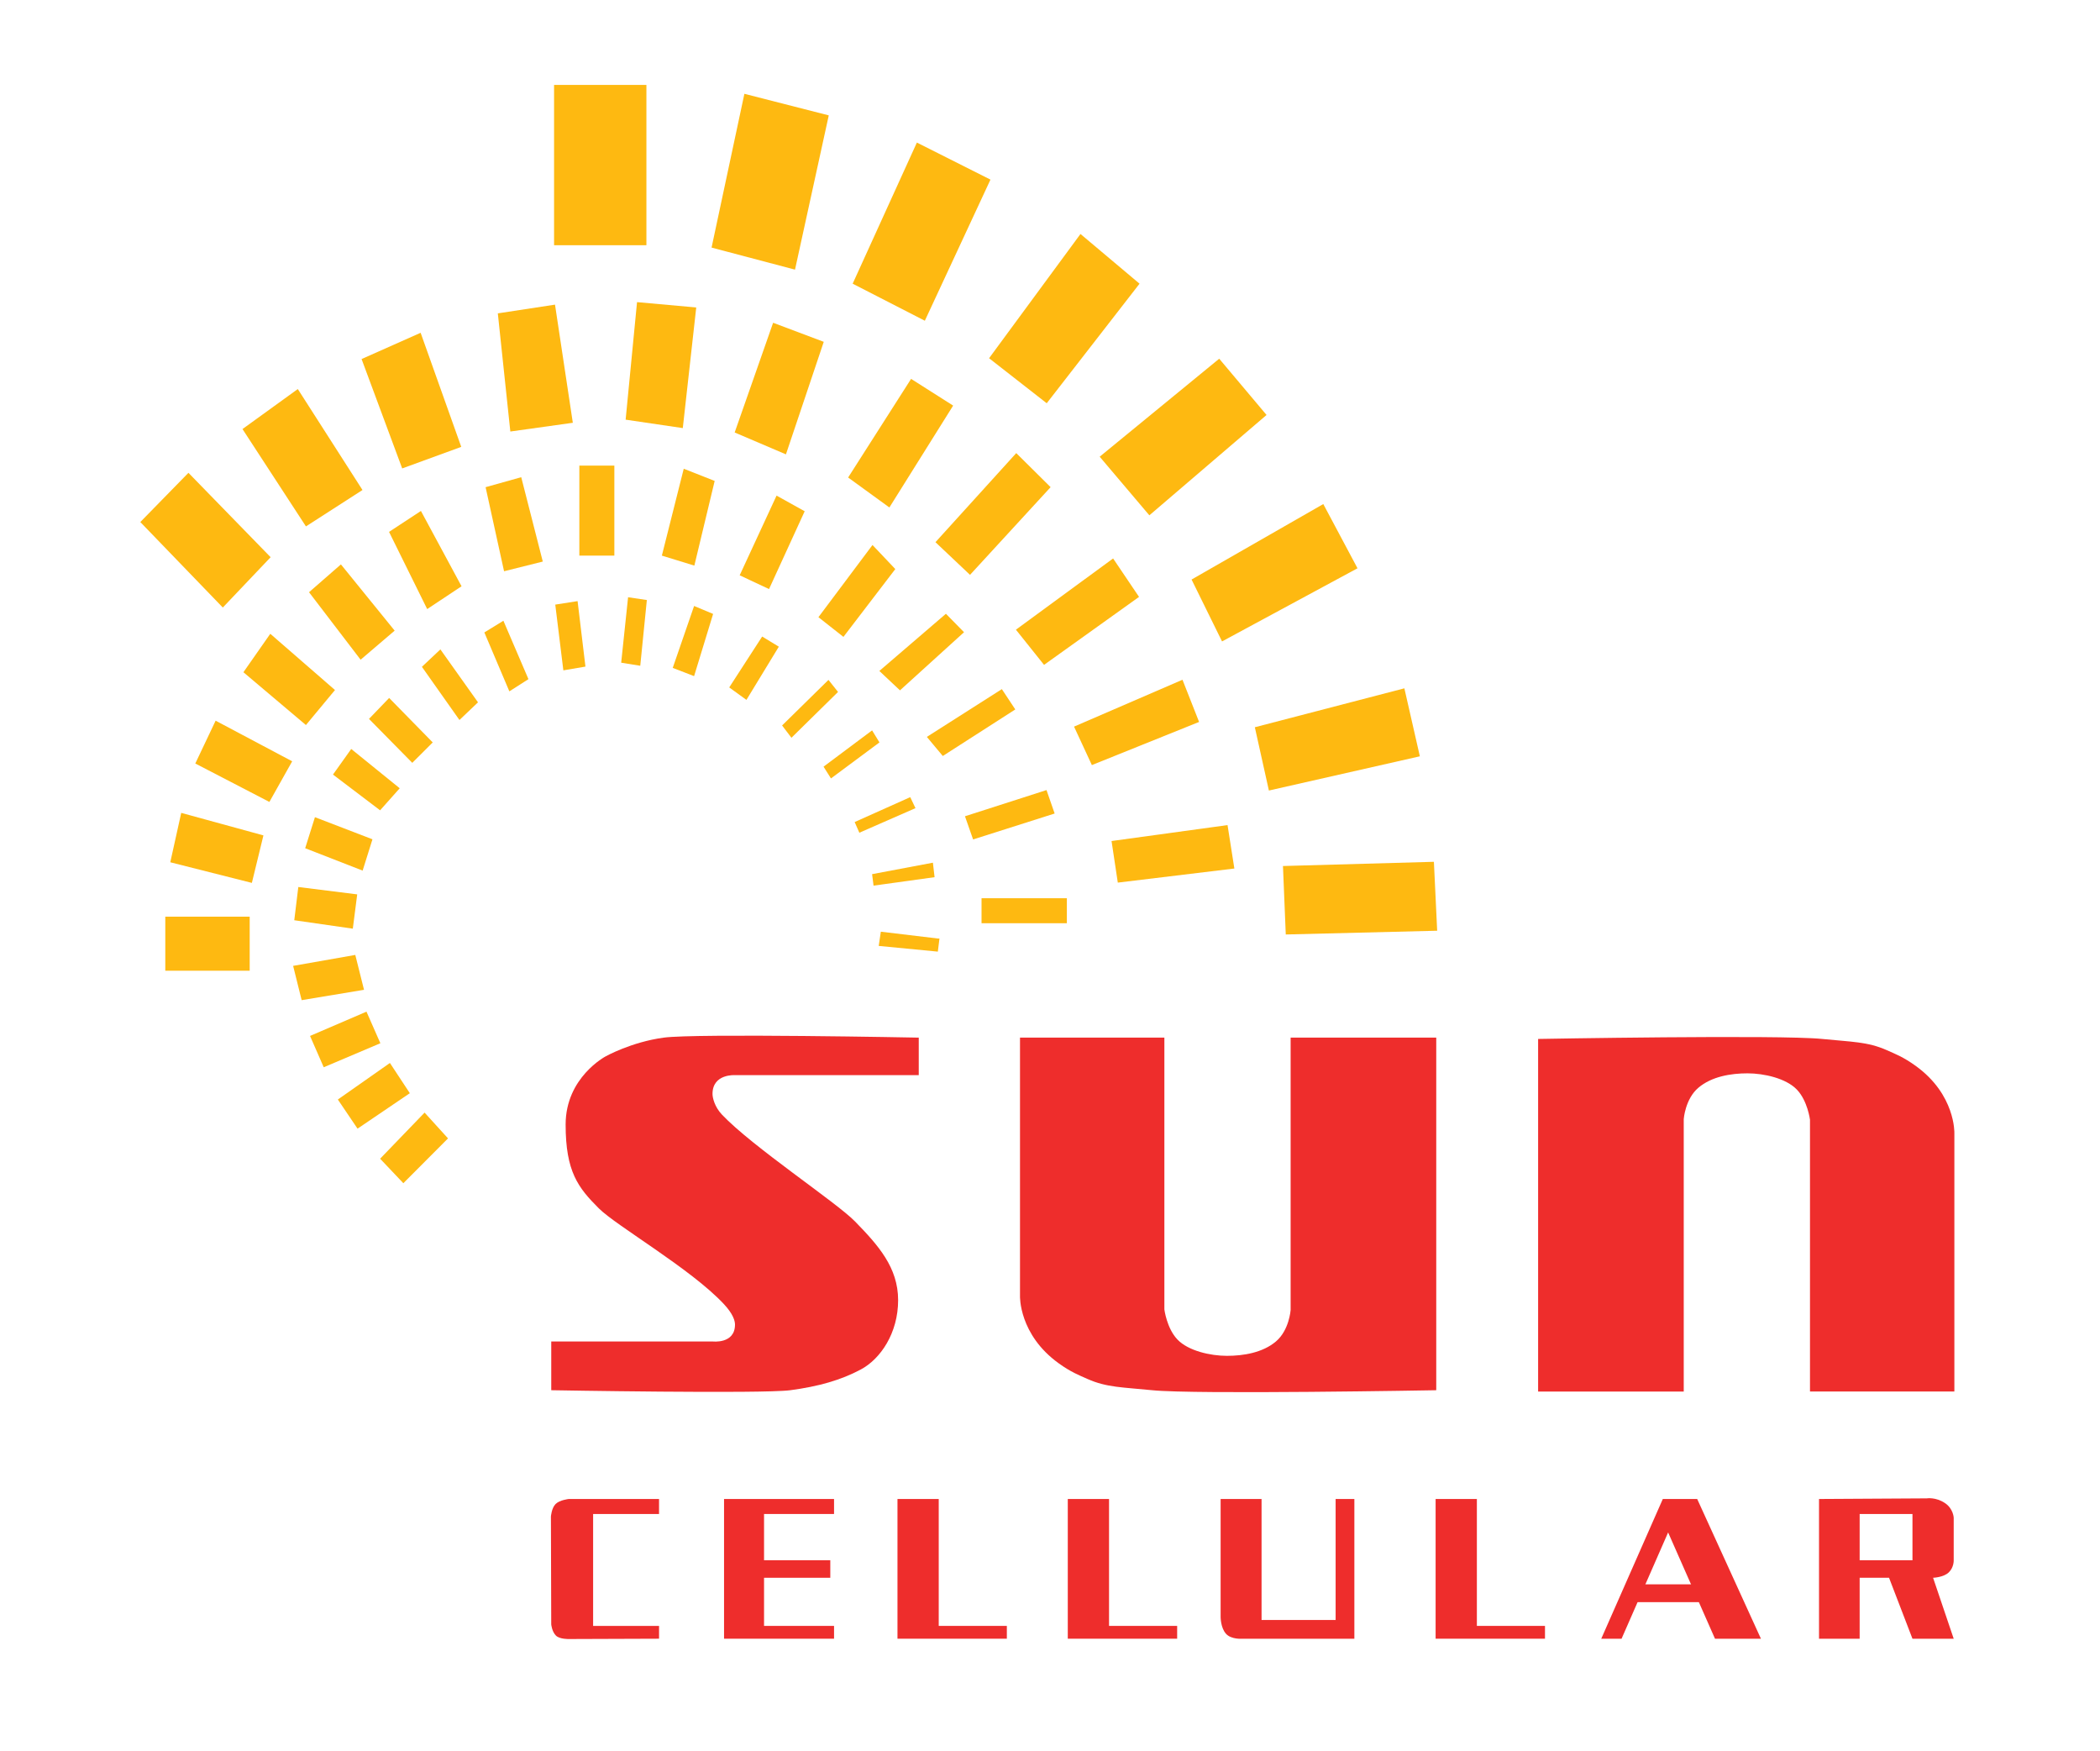<?xml version="1.0" encoding="utf-8"?>
<!-- Generator: Adobe Illustrator 15.1.0, SVG Export Plug-In . SVG Version: 6.00 Build 0)  -->
<!DOCTYPE svg PUBLIC "-//W3C//DTD SVG 1.1//EN" "http://www.w3.org/Graphics/SVG/1.1/DTD/svg11.dtd">
<svg version="1.1"
	 id="svg2" xmlns:dc="http://purl.org/dc/elements/1.1/" xmlns:cc="http://creativecommons.org/ns#" xmlns:rdf="http://www.w3.org/1999/02/22-rdf-syntax-ns#" xmlns:svg="http://www.w3.org/2000/svg" xmlns:sodipodi="http://sodipodi.sourceforge.net/DTD/sodipodi-0.dtd" xmlns:inkscape="http://www.inkscape.org/namespaces/inkscape" sodipodi:version="0.32" inkscape:version="0.46+pre4" sodipodi:docname="Sun_Cellular_logo.svg" inkscape:output_extension="org.inkscape.output.svg.inkscape"
	 xmlns="http://www.w3.org/2000/svg" xmlns:xlink="http://www.w3.org/1999/xlink" x="0px" y="0px" width="140px" height="116.71px"
	 viewBox="0 9.967 140 116.71" enable-background="new 0 9.967 140 116.71" xml:space="preserve">
<defs>
	
	
		<inkscape:perspective  inkscape:vp_z="175 : 87.5 : 1" inkscape:vp_y="0 : 1000 : 0" inkscape:vp_x="0 : 87.5 : 1" sodipodi:type="inkscape:persp3d" inkscape:persp3d-origin="87.5 : 58.333333 : 1" id="perspective273">
		</inkscape:perspective>
</defs>
<sodipodi:namedview  inkscape:cy="108.15074" inkscape:cx="121.51773" inkscape:zoom="2.8284271" showgrid="false" pagecolor="#ffffff" bordercolor="#666666" borderopacity="1.0" objecttolerance="10.0" gridtolerance="10.0" guidetolerance="10.0" inkscape:current-layer="svg2" inkscape:window-y="22" inkscape:window-x="0" inkscape:pageopacity="1" inkscape:pageshadow="2" inkscape:window-width="1152" inkscape:window-height="810" id="base">
	</sodipodi:namedview>
<g id="g8" transform="translate(121.268, 109.736)">
	<g>
		<path fill="#EE2D2C" d="M2.709,4.222H6.23V1.138H2.709V4.222z M7.187,0.097c0,0,0.595-0.097,1.208,0.313
			c0.563,0.375,0.584,0.978,0.584,0.978v2.834c0,0,0.021,0.479-0.334,0.813C8.293,5.368,7.604,5.389,7.604,5.389l1.375,4.063h-2.75
			L4.668,5.389H2.709v4.063H0V0.139L7.187,0.097z"/>
	</g>
</g>
<g id="g12" transform="translate(106.75, 109.875)">
	<g>
		<path fill="#EE2D2C" d="M6.396,0l4.25,9.313H7.583L4.458,2.229L1.354,9.313H0L4.104,0H6.396z"/>
	</g>
</g>
<g id="g16" transform="translate(108.875, 115.563)">
	<g>
		<path fill="#EE2D2C" d="M5.458-0.001v1.188H0v-1.188H5.458z"/>
	</g>
</g>
<g id="g20" transform="translate(59.832, 109.875)">
	<g>
		<path fill="#EE2D2C" d="M2.75,0v8.458h4.541v0.854H0V0H2.75z"/>
	</g>
</g>
<g id="g24" transform="translate(81.375, 109.875)">
	<g>
		<path fill="#EE2D2C" d="M8.916,0v9.313H1.438c0,0-0.729,0.064-1.084-0.334C0,8.582,0,7.875,0,7.875V0h2.729v8.063h4.938V0H8.916z"
			/>
	</g>
</g>
<g id="g28" transform="translate(95.708, 109.875)">
	<g>
		<path fill="#EE2D2C" d="M2.75,0v8.458h4.541v0.854H0V0H2.75z"/>
	</g>
</g>
<g id="g32" transform="translate(71.186, 109.875)">
	<g>
		<path fill="#EE2D2C" d="M2.75,0v8.458h4.541v0.854H0V0H2.75z"/>
	</g>
</g>
<g id="g36" transform="translate(48.27, 109.875)">
	<g>
		<path fill="#EE2D2C" d="M7.333,0v0.999H2.666v3.084h4.417V5.25H2.666v3.208h4.667v0.854H0V0"/>
	</g>
</g>
<g id="g40" transform="translate(36.728, 109.875)">
	<g>
		<path fill="#EE2D2C" d="M7.208,0v0.999H2.813v7.459h4.396v0.854l-6,0.021c0,0-0.625,0.021-0.875-0.229
			c-0.273-0.273-0.313-0.75-0.313-0.75L0,1.166c0,0,0.042-0.563,0.313-0.833S1.188,0,1.188,0H7.208z"/>
	</g>
</g>
<g id="g44" transform="translate(102.541, 78.922)">
	<g>
		<path fill="#EE2D2C" d="M0,23.791v-23.5c0,0,16.083-0.291,18.938,0c1.946,0.198,3.03,0.177,4.313,0.75
			c0.565,0.253,1.101,0.454,1.916,1.042C27.833,4,27.75,6.561,27.75,6.561V23.79h-9.625V5.676c0,0-0.156-1.26-0.875-2.01
			s-2.188-1.083-3.292-1.083s-2.386,0.208-3.271,0.958c-0.887,0.75-0.979,2.095-0.979,2.095v18.155H0z"/>
	</g>
</g>
<g id="g48" transform="translate(67.917, 79.125)">
	<g>
		<path fill="#EE2D2C" d="M27.833,0v23.5c0,0-16.083,0.291-18.938,0c-1.946-0.198-3.03-0.177-4.313-0.75
			c-0.566-0.253-1.1-0.454-1.916-1.042C0,19.791,0.083,17.229,0.083,17.229V0h9.625v18.115c0,0,0.156,1.26,0.875,2.01
			s2.188,1.083,3.292,1.083S16.26,21,17.146,20.25c0.887-0.75,0.979-2.096,0.979-2.096V0H27.833z"/>
	</g>
</g>
<g id="g52" transform="translate(36.75, 78.833)">
	<g>
		<path fill="#EE2D2C" d="M24.5,0.292v2.5H12.25c0,0-1.499-0.104-1.499,1.251c0,0.259,0.142,0.864,0.624,1.374
			c2.037,2.155,7.628,5.846,8.875,7.125c1.542,1.583,2.875,3.063,2.875,5.249s-1.167,3.918-2.5,4.626s-2.813,1.125-4.688,1.375
			S0,23.792,0,23.792v-3.25h10.751c0,0,1.499,0.188,1.499-1.125c0-0.251-0.125-0.708-0.75-1.375
			c-2.202-2.352-7.164-5.205-8.333-6.375c-1.375-1.375-2.208-2.438-2.208-5.583s2.666-4.542,2.666-4.542S5.333,0.584,7.5,0.292
			S24.5,0.292,24.5,0.292z"/>
	</g>
</g>
<g id="g56" transform="translate(36.938, 15.625)">
	<g>
		<path fill="#FEB911" d="M0,0h6.156v10.688H0V0z"/>
	</g>
</g>
<g id="g60" transform="translate(47.438, 16.219)">
	<g>
		<path fill="#FEB911" d="M2.188,0l5.625,1.438l-2.25,10.281L0,10.25L2.188,0z"/>
	</g>
</g>
<g id="g64" transform="translate(56.844, 19.469)">
	<g>
		<path fill="#FEB911" d="M4.281,0l4.906,2.469l-4.375,9.406L0,9.406L4.281,0z"/>
	</g>
</g>
<g id="g68" transform="translate(65.938, 25.562)">
	<g>
		<path fill="#FEB911" d="M6.094,0l3.938,3.313l-6.188,7.969L0,8.281L6.094,0z"/>
	</g>
</g>
<g id="g72" transform="translate(73.312, 33.875)">
	<g>
		<path fill="#FEB911" d="M7.969,0l3.156,3.75l-7.813,6.688L0,6.531L7.969,0z"/>
	</g>
</g>
<g id="g76" transform="translate(79.438, 43.562)">
	<g>
		<path fill="#FEB911" d="M8.781,0l2.281,4.281L2.031,9.156L0,5.031L8.781,0z"/>
	</g>
</g>
<g id="g80" transform="translate(83.656, 55.844)">
	<g>
		<path fill="#FEB911" d="M9.969,0l1.032,4.531L0.937,6.812L0,2.594L9.969,0z"/>
	</g>
</g>
<g id="g84" transform="translate(85.531, 67.406)">
	<g>
		<path fill="#FEB911" d="M0,0.281L10.062,0l0.219,4.594L0.187,4.844L0,0.281z"/>
	</g>
</g>
<g id="g88" transform="translate(9.354, 41.48)">
	<g>
		<path fill="#FEB911" d="M0,3.281L3.209,0l5.479,5.625L5.5,8.979L0,3.281z"/>
	</g>
</g>
<g id="g92" transform="translate(16.166, 35.897)">
	<g>
		<path fill="#FEB911" d="M3.688,0L8,6.729L4.23,9.155L0,2.666L3.688,0z"/>
	</g>
</g>
<g id="g96" transform="translate(24.105, 32.147)">
	<g>
		<path fill="#FEB911" d="M0,1.75L3.937,0l2.708,7.604L2.708,9.041L0,1.75z"/>
	</g>
</g>
<g id="g100" transform="translate(33.188, 30.271)">
	<g>
		<path fill="#FEB911" d="M0,0.582L3.813,0L5,7.874L0.834,8.457L0,0.582z"/>
	</g>
</g>
<g id="g104" transform="translate(41.709, 30.104)">
	<g>
		<path fill="#FEB911" d="M0.76,0l3.947,0.355l-0.896,8.04L0,7.834L0.76,0z"/>
	</g>
</g>
<g id="g108" transform="translate(48.978, 31.479)">
	<g>
		<path fill="#FEB911" d="M0,7.313L2.563,0l3.376,1.271l-2.521,7.5L0,7.313z"/>
	</g>
</g>
<g id="g112" transform="translate(56.542, 35.219)">
	<g>
		<path fill="#FEB911" d="M4.197,0l2.804,1.781L2.75,8.571L0,6.574L4.197,0z"/>
	</g>
</g>
<g id="g116" transform="translate(62.364, 40.166)">
	<g>
		<path fill="#FEB911" d="M5.386,0l2.291,2.27L2.304,8.115L0,5.938L5.386,0z"/>
	</g>
</g>
<g id="g120" transform="translate(67.728, 47.188)">
	<g>
		<path fill="#FEB911" d="M6.479,0l1.729,2.562L1.875,7.093L0,4.748L6.479,0z"/>
	</g>
</g>
<g id="g124" transform="translate(71.603, 55.272)">
	<g>
		<path fill="#FEB911" d="M7.229,0l1.107,2.812L1.188,5.688L0,3.124L7.229,0z"/>
	</g>
</g>
<g id="g128" transform="translate(74.103, 64.959)">
	<g>
		<path fill="#FEB911" d="M7.733,0l0.455,2.895L0.417,3.834L0,1.062L7.733,0z"/>
	</g>
</g>
<g id="g132" transform="translate(11.02, 71.062)">
	<g>
		<path fill="#FEB911" d="M0,3.604V0h5.626v3.604H0z"/>
	</g>
</g>
<g id="g136" transform="translate(11.352, 64.145)">
	<g>
		<path fill="#FEB911" d="M0,3.292L0.73,0l5.48,1.501L5.439,4.667L0,3.292z"/>
	</g>
</g>
<g id="g140" transform="translate(13.02, 58)">
	<g>
		<path fill="#FEB911" d="M1.355,0l5.104,2.708l-1.52,2.708L0,2.854L1.355,0z"/>
	</g>
</g>
<g id="g144" transform="translate(16.227, 52.209)">
	<g>
		<path fill="#FEB911" d="M0,2.562L1.792,0l4.313,3.748L4.168,6.082L0,2.562z"/>
	</g>
</g>
<g id="g148" transform="translate(20.602, 47.584)">
	<g>
		<path fill="#FEB911" d="M0,1.854L2.126,0l3.583,4.415l-2.27,1.938L0,1.854z"/>
	</g>
</g>
<g id="g152" transform="translate(25.936, 44.022)">
	<g>
		<path fill="#FEB911" d="M0,1.395L2.126,0l2.708,5.02L2.543,6.54L0,1.395z"/>
	</g>
</g>
<g id="g156" transform="translate(32.373, 41.772)">
	<g>
		<path fill="#FEB911" d="M0,0.666L2.376,0l1.437,5.623L1.231,6.269L0,0.666z"/>
	</g>
</g>
<g id="g160" transform="translate(38.623, 41)">
	<g>
		<path fill="#FEB911" d="M0,0h2.334v5.999H0V0z"/>
	</g>
</g>
<g id="g164" transform="translate(44.124, 41.208)">
	<g>
		<path fill="#FEB911" d="M1.459,0l2.062,0.813L2.166,6.457L0,5.791L1.459,0z"/>
	</g>
</g>
<g id="g168" transform="translate(49.312, 42.999)">
	<g>
		<path fill="#FEB911" d="M0,5.312L2.459,0l1.875,1.043L1.957,6.229L0,5.312z"/>
	</g>
</g>
<g id="g172" transform="translate(54.562, 46.291)">
	<g>
		<path fill="#FEB911" d="M0,4.812L3.604,0l1.521,1.604l-3.458,4.52L0,4.812z"/>
	</g>
</g>
<g id="g176" transform="translate(58.623, 50.875)">
	<g>
		<path fill="#FEB911" d="M4.438,0l1.208,1.229L1.375,5.104L0,3.811L4.438,0z"/>
	</g>
</g>
<g id="g180" transform="translate(61.79, 55.897)">
	<g>
		<path fill="#FEB911" d="M5,0l0.896,1.354L1.063,4.457L0,3.184L5,0z"/>
	</g>
</g>
<g id="g184" transform="translate(64.331, 62.625)">
	<g>
		<path fill="#FEB911" d="M5.436,0l0.543,1.563L0.542,3.291L0,1.746L5.436,0z"/>
	</g>
</g>
<g id="g188" transform="translate(65.436, 69.834)">
	<g>
		<path fill="#FEB911" d="M5.688,0v1.666H0V0H5.688z"/>
	</g>
</g>
<g id="g192" transform="translate(25.341, 84.122)">
	<g>
		<path fill="#FEB911" d="M2.965,0l1.562,1.719L1.549,4.706L0,3.073L2.965,0z"/>
	</g>
</g>
<g id="g196" transform="translate(22.523, 80.814)">
	<g>
		<path fill="#FEB911" d="M3.472,0l1.327,2.015L1.313,4.378L0,2.436L3.472,0z"/>
	</g>
</g>
<g id="g200" transform="translate(20.669, 77.394)">
	<g>
		<path fill="#FEB911" d="M3.763,0l0.926,2.105L0.913,3.706L0,1.618L3.763,0z"/>
	</g>
</g>
<g id="g204" transform="translate(19.542, 73.613)">
	<g>
		<path fill="#FEB911" d="M4.144,0l0.582,2.324L0.568,3.014L0,0.729L4.144,0z"/>
	</g>
</g>
<g id="g208" transform="translate(19.618, 69.086)">
	<g>
		<path fill="#FEB911" d="M0.269,0l3.927,0.491L3.903,2.777L0,2.215L0.269,0z"/>
	</g>
</g>
<g id="g212" transform="translate(20.345, 64.432)">
	<g>
		<path fill="#FEB911" d="M0.651,0l3.835,1.474L3.831,3.561L0,2.069L0.651,0z"/>
	</g>
</g>
<g id="g216" transform="translate(22.199, 59.886)">
	<g>
		<path fill="#FEB911" d="M1.216,0l3.233,2.619L3.141,4.088L0,1.706L1.216,0z"/>
	</g>
</g>
<g id="g220" transform="translate(24.599, 56.486)">
	<g>
		<path fill="#FEB911" d="M1.344,0L4.25,2.964l-1.364,1.36L0,1.396L1.344,0z"/>
	</g>
</g>
<g id="g224" transform="translate(28.127, 53.249)">
	<g>
		<path fill="#FEB911" d="M1.232,0L3.74,3.528L2.503,4.706L0,1.161L1.232,0z"/>
	</g>
</g>
<g id="g228" transform="translate(32.29, 51.34)">
	<g>
		<path fill="#FEB911" d="M1.27,0l1.67,3.892L1.667,4.706L0,0.779L1.27,0z"/>
	</g>
</g>
<g id="g232" transform="translate(37.018, 50.031)">
	<g>
		<path fill="#FEB911" d="M1.488,0l0.524,4.364L0.539,4.615L0,0.233L1.488,0z"/>
	</g>
</g>
<g id="g236" transform="translate(41.412, 49.773)">
	<g>
		<path fill="#FEB911" d="M0.46,0l1.251,0.186L1.272,4.567L0,4.363L0.46,0z"/>
	</g>
</g>
<g id="g240" transform="translate(44.849, 50.355)">
	<g>
		<path fill="#FEB911" d="M2.692,0.53L1.424,4.676L0,4.127L1.424,0L2.692,0.53z"/>
	</g>
</g>
<g id="g244" transform="translate(48.615, 52.392)">
	<g>
		<path fill="#FEB911" d="M2.196,0l1.111,0.676l-2.16,3.546L0,3.392L2.196,0z"/>
	</g>
</g>
<g id="g248" transform="translate(52.14, 55.282)">
	<g>
		<path fill="#FEB911" d="M3.091,0l0.638,0.803L0.623,3.857L0,3.037L3.091,0z"/>
	</g>
</g>
<g id="g252" transform="translate(54.903, 58.647)">
	<g>
		<path fill="#FEB911" d="M3.236,0l0.492,0.802l-3.233,2.4L0,2.418L3.236,0z"/>
	</g>
</g>
<g id="g256" transform="translate(56.977, 63.101)">
	<g>
		<path fill="#FEB911" d="M3.708,0l0.347,0.729L0.313,2.367L0,1.655l3.639-1.629"/>
	</g>
</g>
<g id="g260" transform="translate(58.14, 67.465)">
	<g>
		<path fill="#FEB911" d="M4.054,0l0.111,0.966L0.096,1.529L0,0.764L4.054,0z"/>
	</g>
</g>
<g id="g264" transform="translate(58.581, 72.064)">
	<g>
		<path fill="#FEB911" d="M4.05,0.455L3.941,1.329L0,0.948L0.141,0l3.801,0.455"/>
	</g>
</g>
</svg>
